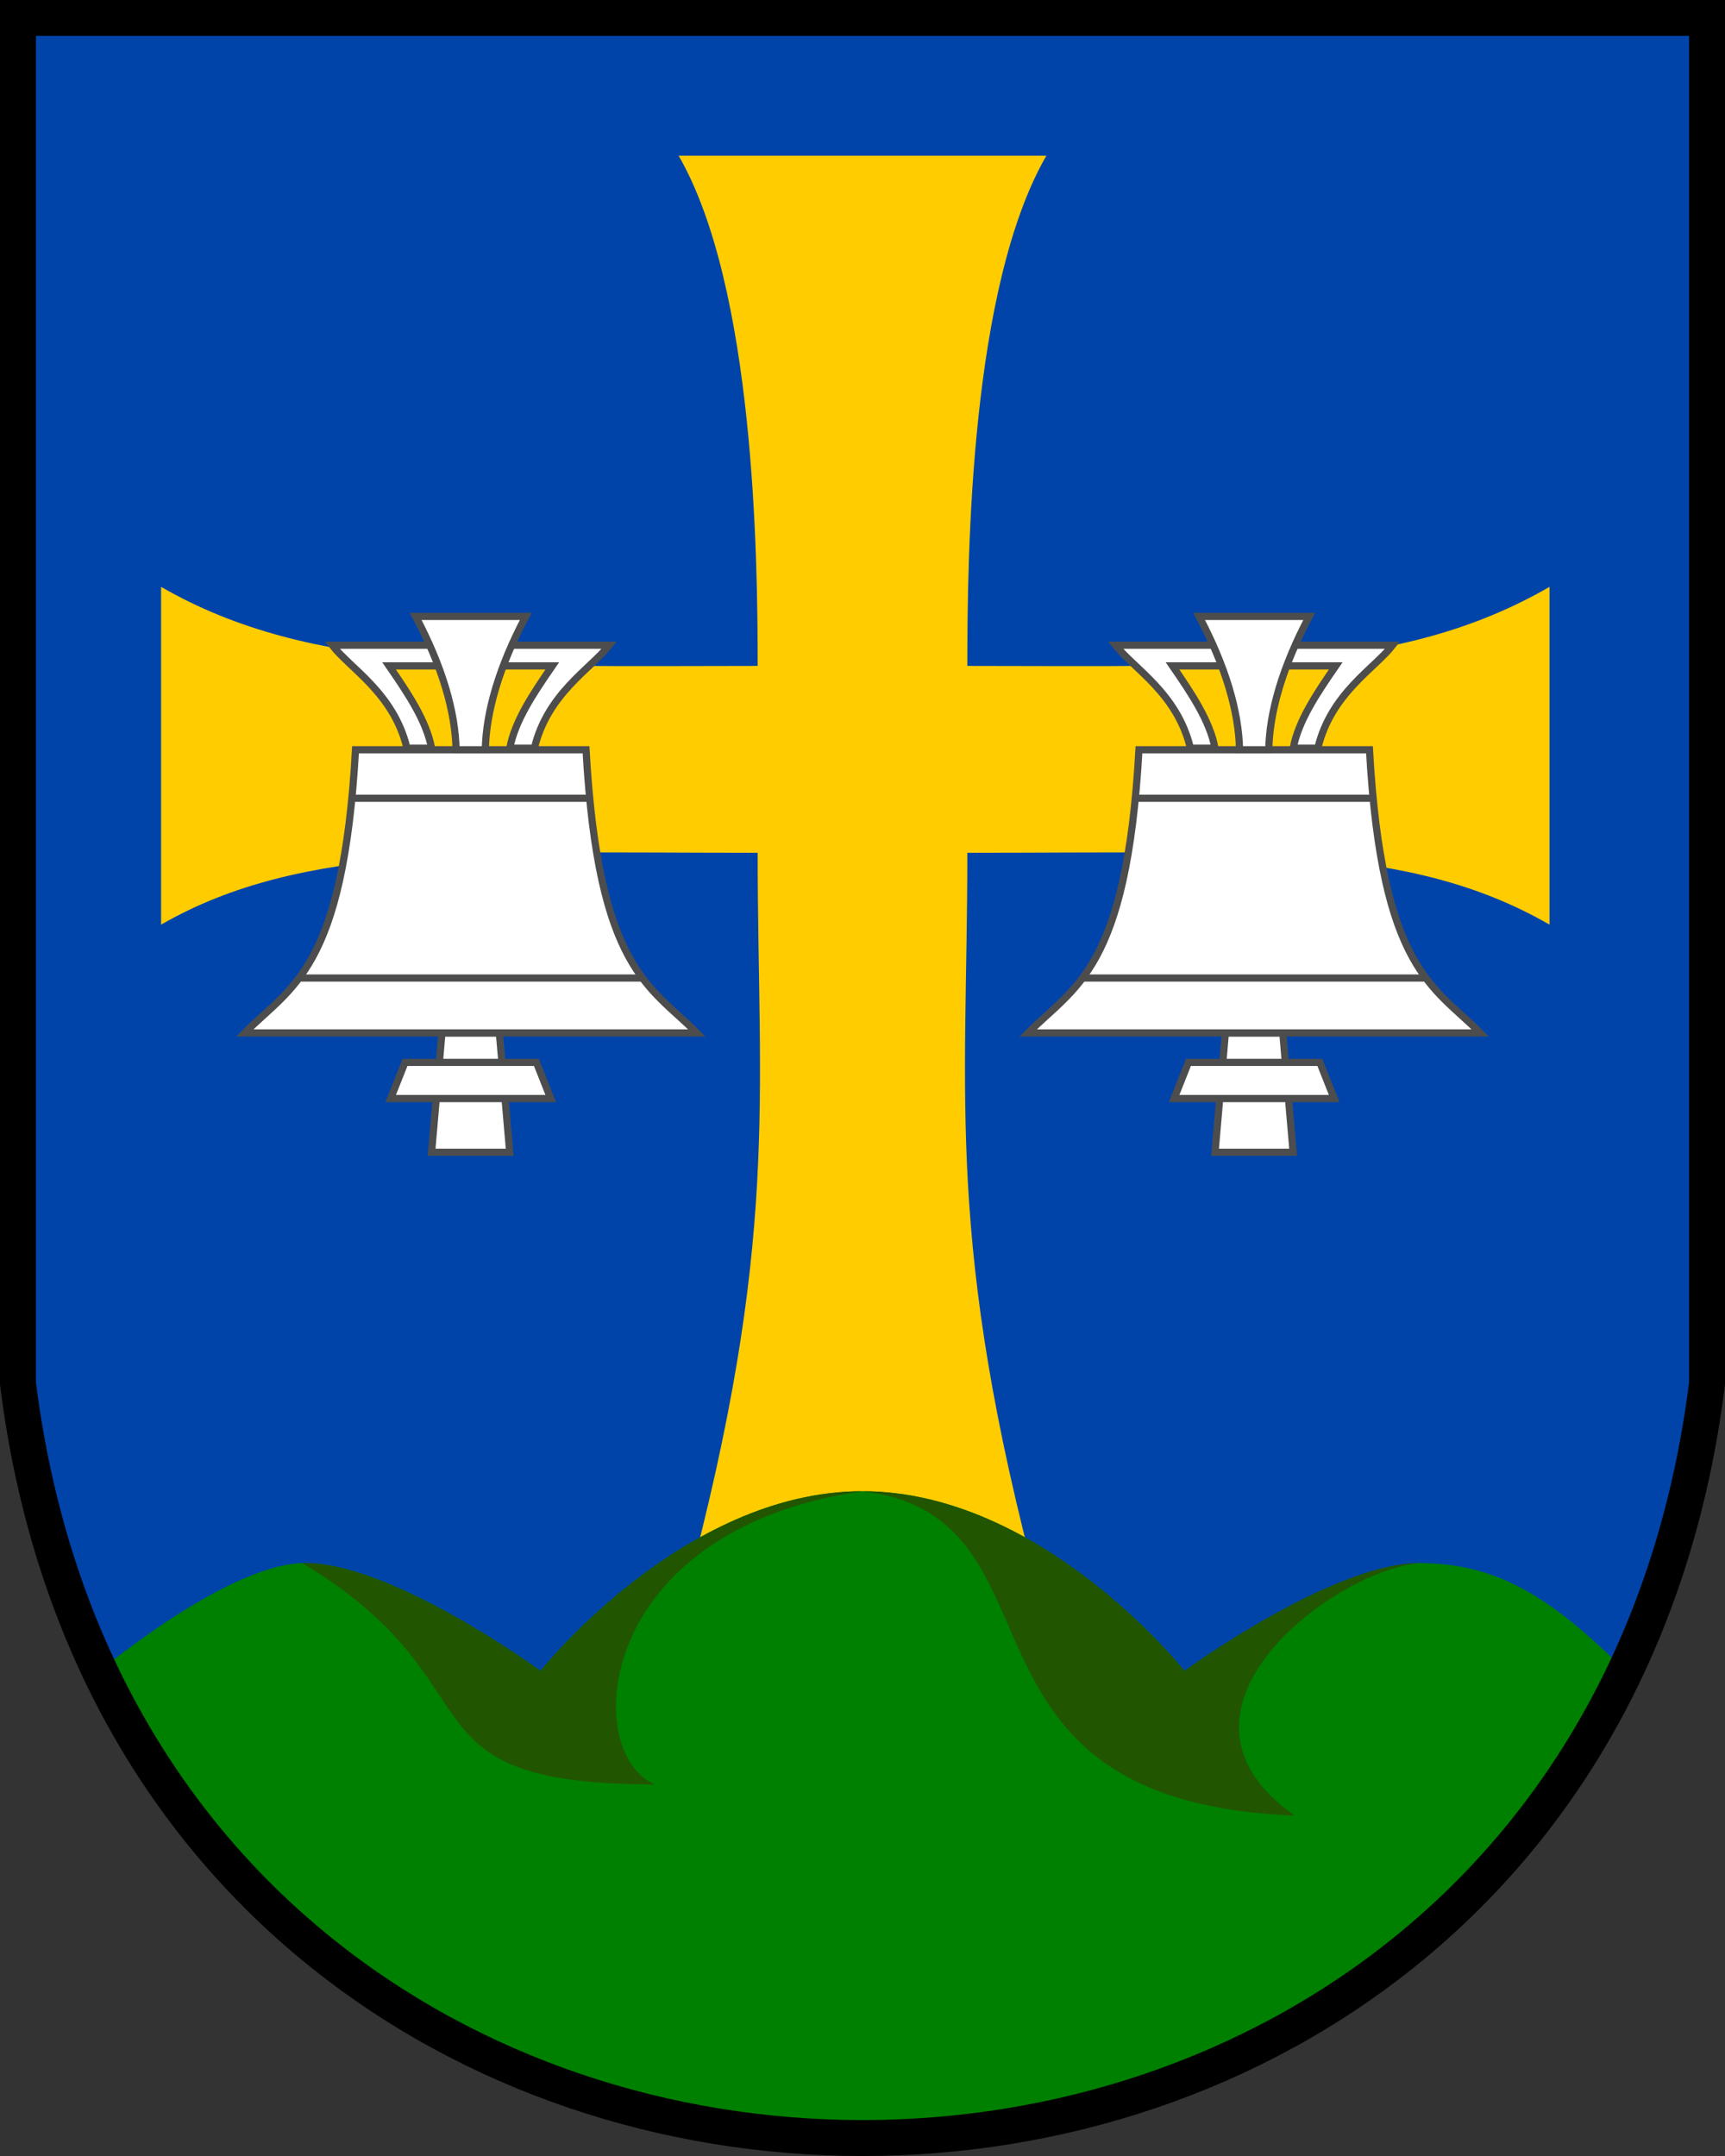<?xml version="1.0" encoding="UTF-8"?>
<svg width="480" height="600" version="1.1" xmlns="http://www.w3.org/2000/svg" xmlns:xlink="http://www.w3.org/1999/xlink">
 <rect width="100%" height="100%" fill="#333333" stroke="none"/>
 <path d="m5 5v380c35 280 435 280 470 0v-380z" fill="#04a"/>
 <path d="m188.83 43.322c21.121 36.582 22 111.51 22 142-72.734 0-123.93 2.292-166-22v94c39.364-22.727 89.444-20 166-20 0 68.433 6.237 108.08-20 206h98.34c-26.237-97.916-20-137.57-20-206 76.556 0 122.64-2.727 162 20v-94c-42.074 24.292-89.266 22-162 22 0-31.762 0.879-105.42 22-142z" fill="#fc0"/>
 <path d="m27.77 465c41.121 86.66 126.67 130 212.23 130s171.11-43.341 212.23-130c-21.157-21.157-35.852-29.641-56.322-30-24.26-0.425-66.322 30-66.322 30s-39.584-50-89.586-50c-50 0-89.586 50-89.586 50s-42.071-30.784-66.322-30c-21.26 0.687-56.322 30-56.322 30z" fill="#008000"/>
 <path d="m5 5v380c35 280 435 280 470 0v-380z" fill="none" stroke="#000" stroke-width="10"/>
 <path d="m240 415c59.499 7.076 19.331 86.347 120.27 90.255-42.267-29.534 12.875-69.513 35.64-70.255-24.251-0.784-66.322 30-66.322 30s-39.583-50-89.586-50zc-50 0-89.586 50-89.586 50s-42.071-30.784-66.322-30c56.46 33.833 24.895 61.58 98.109 61.58-20.61-8.76-16.94-70.88 57.8-81.58z" fill="#250"/>
 <g id="z" stroke="#4d4d4d" stroke-width="2" fill="#fff">
  <path d="m122.97 287.46-2.87 33.205h21.725l-2.87-33.205zm-30.549-107.9c5.136 6.57 17.183 13.428 20.822 28.659h6.849c-1.435-7.589-6.464-15.12-11.834-22.907h45.425c-5.37 7.788-10.4 15.319-11.834 22.907h6.849c3.639-15.23 15.686-22.088 20.822-28.659z"/>
  <path d="m98.928 208.65c-3.443 61.452-17.962 65.791-30.819 78.808h125.78c-12.857-13.017-27.379-17.351-30.819-78.808z"/>
  <path d="m98.22 222.15h65.525m-80.579 50.03h95.632" fill="none"/>
  <path d="m115.66 171.55c7.451 14.084 11.051 26.582 11.25 37.106h8.138c0.201-10.524 3.801-23.022 11.25-37.106zm-2.962 124.1-3.991 10.072h44.54l-3.991-10.072z"/>
 </g>
 <use x="218" xlink:href="#z"/>
</svg>
